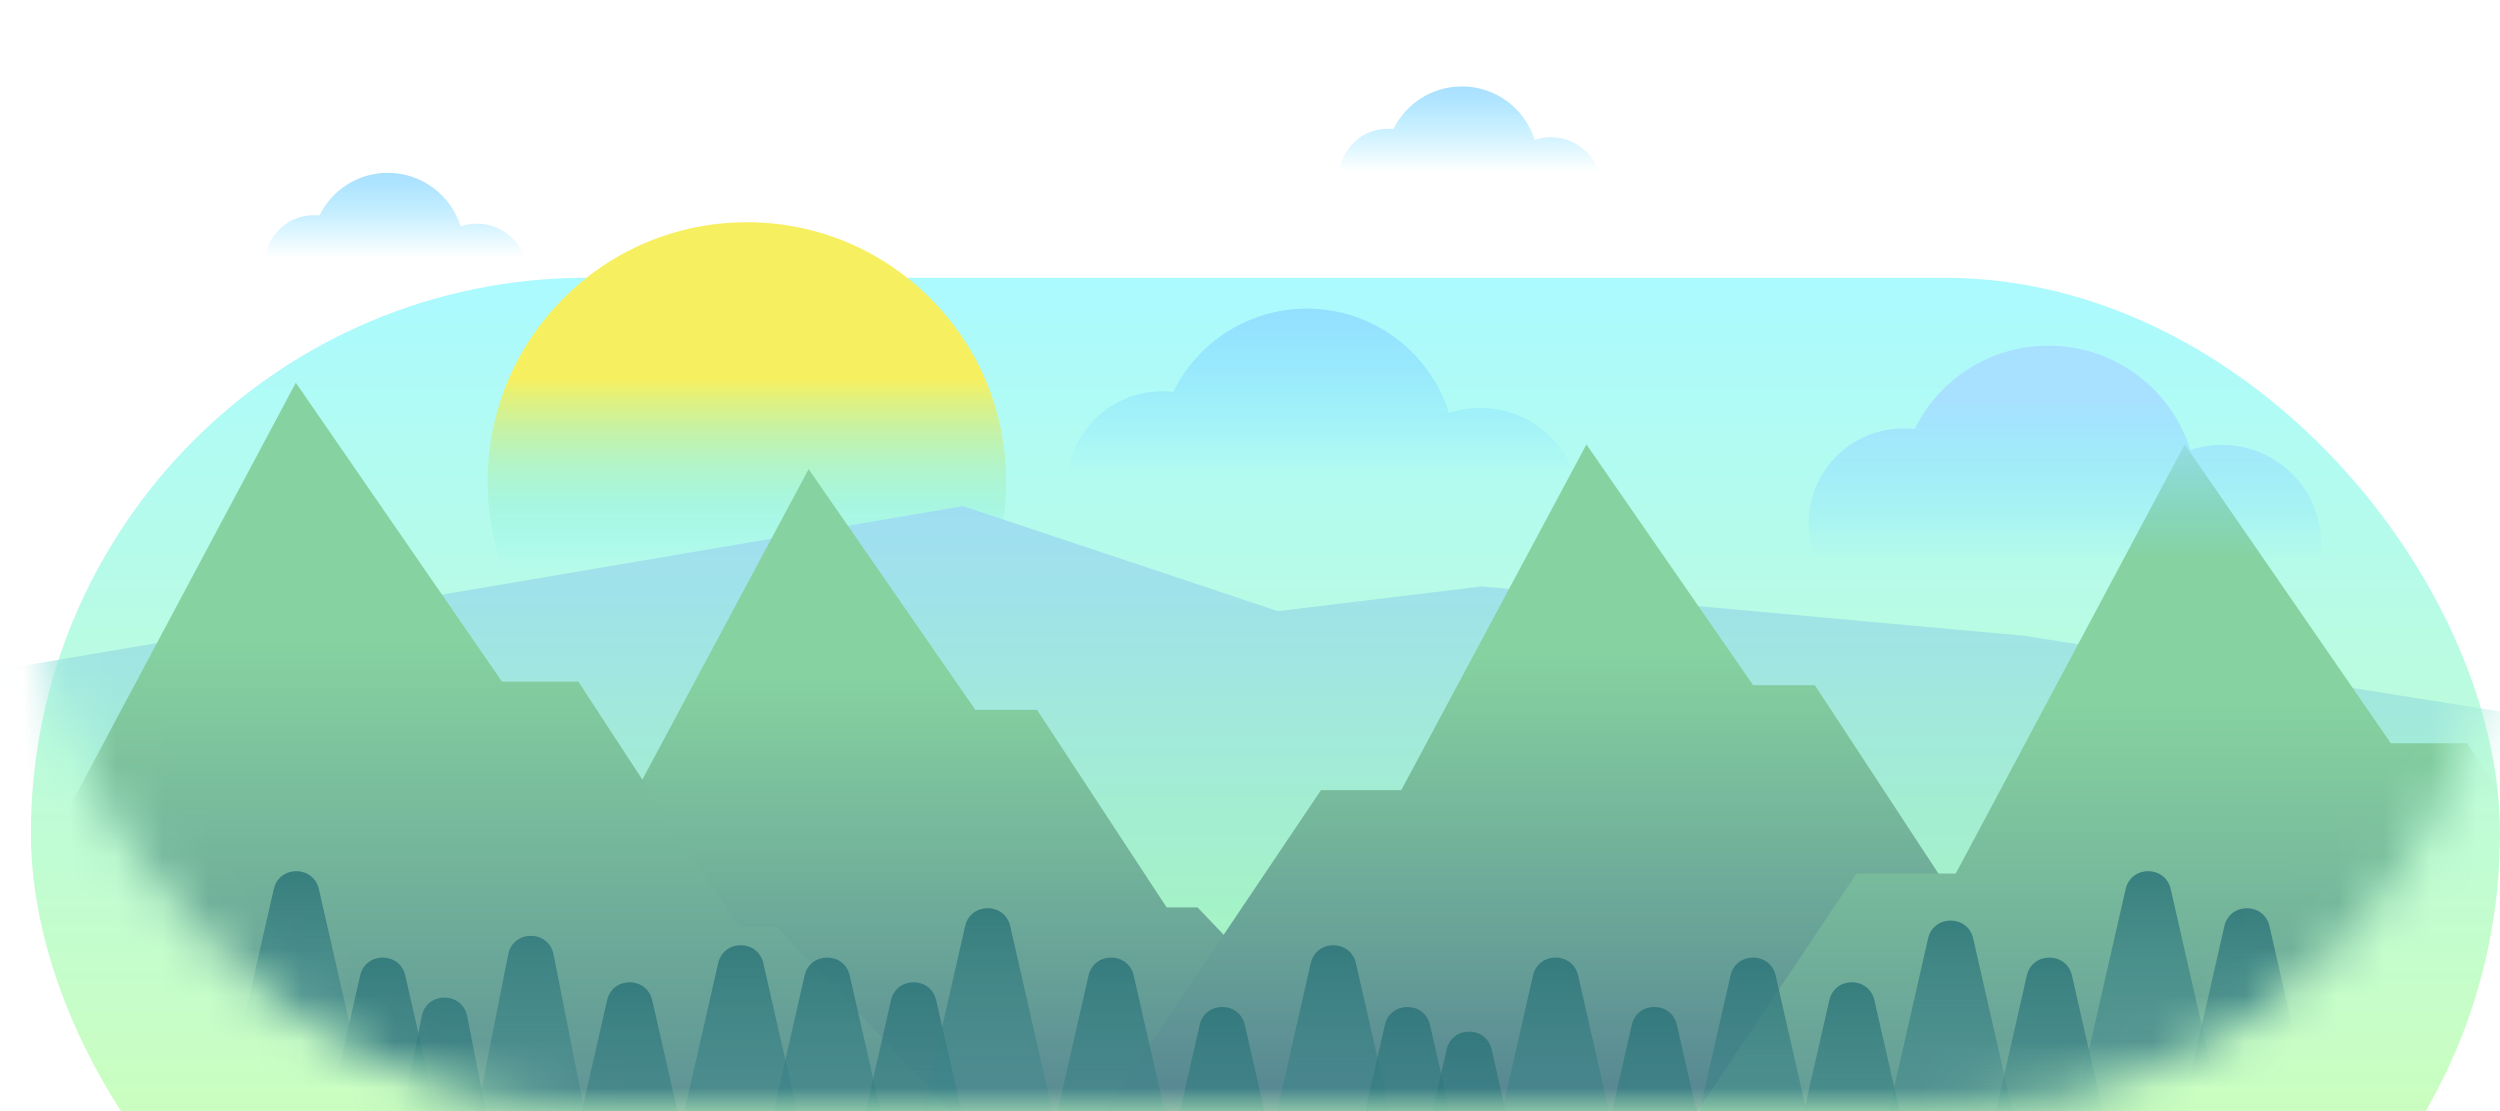 <svg width="54" height="24" viewBox="0 0 54 24" fill="none" xmlns="http://www.w3.org/2000/svg">
<g filter="url(#filter0_i_1240_2834)">
<rect x="0.667" width="53.333" height="24" rx="12" fill="url(#paint0_linear_1240_2834)"/>
</g>
<mask id="mask0_1240_2834" style="mask-type:alpha" maskUnits="userSpaceOnUse" x="0" y="0" width="54" height="24">
<rect x="0.667" width="53.333" height="24" rx="12" fill="url(#paint1_linear_1240_2834)"/>
</mask>
<g mask="url(#mask0_1240_2834)">
<circle cx="16.133" cy="10.4" r="5.6" fill="url(#paint2_linear_1240_2834)"/>
<path d="M-0.4 14.533V18.533L1.867 29.067C5.911 30.533 14.293 33.547 15.467 33.867C16.933 34.267 29.867 36.4 30.533 36.667C31.067 36.88 49.333 30.178 58.4 26.8L55.467 15.6L43.733 13.733L32 12.667L27.6 13.2L20.8 10.933L-0.4 14.533Z" fill="url(#paint3_linear_1240_2834)"/>
<path d="M11.734 17.6L6.8 24.933L31.6 25.6L25.867 19.6H25.2L22.4 15.333H21.067L17.467 10.133L13.467 17.6H11.734Z" fill="url(#paint4_linear_1240_2834)"/>
<path d="M28.533 17.067L23.6 24.4L48.4 25.067L42.667 19.067H42L39.2 14.8H37.867L34.267 9.6L30.267 17.067H28.533Z" fill="url(#paint5_linear_1240_2834)"/>
<path d="M40.101 18.869L34 27.973L64.667 28.8L57.577 21.352H56.753L53.291 16.055H51.642L47.19 9.6L42.244 18.869H40.101Z" fill="url(#paint6_linear_1240_2834)"/>
<path d="M-0.699 17.536L-6.8 26.639L23.867 27.467L16.777 20.018H15.953L12.491 14.722H10.842L6.39 8.267L1.444 17.536H-0.699Z" fill="url(#paint7_linear_1240_2834)"/>
<path d="M10.976 20.617C11.082 20.079 11.851 20.079 11.957 20.617L12.85 25.136C12.911 25.445 12.675 25.733 12.359 25.733H10.574C10.259 25.733 10.023 25.445 10.084 25.136L10.976 20.617Z" fill="url(#paint8_linear_1240_2834)"/>
<path d="M9.11 21.95C9.216 21.413 9.984 21.413 10.091 21.95L10.983 26.47C11.044 26.779 10.808 27.067 10.493 27.067H8.707C8.392 27.067 8.156 26.779 8.217 26.47L9.11 21.95Z" fill="url(#paint9_linear_1240_2834)"/>
<path d="M13.113 21.606C13.231 21.087 13.969 21.087 14.088 21.606L15.193 26.456C15.264 26.768 15.026 27.067 14.705 27.067H12.495C12.174 27.067 11.936 26.768 12.007 26.456L13.113 21.606Z" fill="url(#paint10_linear_1240_2834)"/>
<path d="M15.512 20.806C15.631 20.287 16.369 20.287 16.488 20.806L17.593 25.655C17.664 25.968 17.426 26.267 17.105 26.267H14.895C14.574 26.267 14.336 25.968 14.407 25.655L15.512 20.806Z" fill="url(#paint11_linear_1240_2834)"/>
<path d="M17.379 21.072C17.497 20.554 18.236 20.554 18.354 21.072L19.459 25.922C19.531 26.235 19.293 26.533 18.972 26.533H16.761C16.44 26.533 16.203 26.235 16.274 25.922L17.379 21.072Z" fill="url(#paint12_linear_1240_2834)"/>
<path d="M19.246 21.606C19.364 21.087 20.103 21.087 20.221 21.606L21.326 26.456C21.398 26.768 21.16 27.067 20.839 27.067H18.628C18.307 27.067 18.069 26.768 18.141 26.456L19.246 21.606Z" fill="url(#paint13_linear_1240_2834)"/>
<path d="M20.846 20.006C20.964 19.487 21.703 19.487 21.821 20.006L22.926 24.856C22.998 25.169 22.76 25.467 22.439 25.467H20.228C19.907 25.467 19.669 25.169 19.741 24.856L20.846 20.006Z" fill="url(#paint14_linear_1240_2834)"/>
<path d="M23.512 21.072C23.631 20.554 24.369 20.554 24.488 21.072L25.593 25.922C25.664 26.235 25.426 26.533 25.105 26.533H22.895C22.574 26.533 22.336 26.235 22.407 25.922L23.512 21.072Z" fill="url(#paint15_linear_1240_2834)"/>
<path d="M25.913 22.139C26.031 21.621 26.77 21.621 26.888 22.139L27.993 26.989C28.064 27.302 27.826 27.6 27.505 27.6H25.295C24.974 27.6 24.736 27.302 24.807 26.989L25.913 22.139Z" fill="url(#paint16_linear_1240_2834)"/>
<path d="M28.312 20.806C28.431 20.287 29.169 20.287 29.288 20.806L30.393 25.655C30.464 25.968 30.226 26.267 29.905 26.267H27.695C27.374 26.267 27.136 25.968 27.207 25.655L28.312 20.806Z" fill="url(#paint17_linear_1240_2834)"/>
<path d="M29.913 22.139C30.031 21.621 30.77 21.621 30.888 22.139L31.993 26.989C32.064 27.302 31.826 27.6 31.505 27.6H29.295C28.974 27.6 28.736 27.302 28.807 26.989L29.913 22.139Z" fill="url(#paint18_linear_1240_2834)"/>
<path d="M31.246 22.672C31.364 22.154 32.103 22.154 32.221 22.672L33.326 27.522C33.398 27.835 33.16 28.133 32.839 28.133H30.628C30.307 28.133 30.069 27.835 30.141 27.522L31.246 22.672Z" fill="url(#paint19_linear_1240_2834)"/>
<path d="M33.113 21.072C33.231 20.554 33.969 20.554 34.088 21.072L35.193 25.922C35.264 26.235 35.026 26.533 34.705 26.533H32.495C32.174 26.533 31.936 26.235 32.007 25.922L33.113 21.072Z" fill="url(#paint20_linear_1240_2834)"/>
<path d="M35.246 22.139C35.364 21.621 36.103 21.621 36.221 22.139L37.326 26.989C37.398 27.302 37.16 27.6 36.839 27.6H34.628C34.307 27.6 34.069 27.302 34.141 26.989L35.246 22.139Z" fill="url(#paint21_linear_1240_2834)"/>
<path d="M37.379 21.072C37.497 20.554 38.236 20.554 38.354 21.072L39.459 25.922C39.531 26.235 39.293 26.533 38.972 26.533H36.761C36.44 26.533 36.203 26.235 36.274 25.922L37.379 21.072Z" fill="url(#paint22_linear_1240_2834)"/>
<path d="M39.513 21.606C39.631 21.087 40.369 21.087 40.487 21.606L41.593 26.456C41.664 26.768 41.426 27.067 41.105 27.067H38.895C38.574 27.067 38.336 26.768 38.407 26.456L39.513 21.606Z" fill="url(#paint23_linear_1240_2834)"/>
<path d="M41.646 20.272C41.764 19.754 42.503 19.754 42.621 20.272L43.726 25.122C43.797 25.435 43.56 25.733 43.239 25.733H41.028C40.707 25.733 40.469 25.435 40.541 25.122L41.646 20.272Z" fill="url(#paint24_linear_1240_2834)"/>
<path d="M43.779 21.072C43.898 20.554 44.636 20.554 44.754 21.072L45.86 25.922C45.931 26.235 45.693 26.533 45.372 26.533H43.162C42.841 26.533 42.603 26.235 42.674 25.922L43.779 21.072Z" fill="url(#paint25_linear_1240_2834)"/>
<path d="M45.913 19.206C46.031 18.687 46.77 18.687 46.888 19.206L47.993 24.055C48.064 24.369 47.826 24.667 47.505 24.667H45.295C44.974 24.667 44.736 24.369 44.807 24.055L45.913 19.206Z" fill="url(#paint26_linear_1240_2834)"/>
<path d="M48.046 20.006C48.164 19.487 48.903 19.487 49.021 20.006L50.126 24.856C50.198 25.169 49.96 25.467 49.639 25.467H47.428C47.107 25.467 46.869 25.169 46.941 24.856L48.046 20.006Z" fill="url(#paint27_linear_1240_2834)"/>
<path d="M7.779 21.072C7.898 20.554 8.636 20.554 8.754 21.072L9.86 25.922C9.931 26.235 9.693 26.533 9.372 26.533H7.162C6.841 26.533 6.603 26.235 6.674 25.922L7.779 21.072Z" fill="url(#paint28_linear_1240_2834)"/>
<path d="M5.913 19.206C6.031 18.687 6.769 18.687 6.888 19.206L7.993 24.055C8.064 24.369 7.826 24.667 7.505 24.667H5.295C4.974 24.667 4.736 24.369 4.807 24.055L5.913 19.206Z" fill="url(#paint29_linear_1240_2834)"/>
</g>
<path fill-rule="evenodd" clip-rule="evenodd" d="M34.533 3.696H28.933C29.001 3.18 29.442 2.781 29.976 2.781C30.018 2.781 30.058 2.784 30.098 2.788C30.366 2.242 30.928 1.867 31.577 1.867C32.315 1.867 32.94 2.352 33.149 3.021C33.259 2.984 33.376 2.964 33.498 2.964C33.976 2.964 34.383 3.27 34.533 3.696Z" fill="url(#paint30_linear_1240_2834)"/>
<path fill-rule="evenodd" clip-rule="evenodd" d="M11.333 5.563H5.733C5.801 5.047 6.242 4.648 6.776 4.648C6.818 4.648 6.858 4.651 6.898 4.655C7.167 4.109 7.728 3.733 8.377 3.733C9.115 3.733 9.74 4.219 9.949 4.888C10.059 4.851 10.176 4.831 10.298 4.831C10.776 4.831 11.183 5.137 11.333 5.563Z" fill="url(#paint31_linear_1240_2834)"/>
<path fill-rule="evenodd" clip-rule="evenodd" d="M34 10.238H23.067C23.198 9.231 24.06 8.453 25.103 8.453C25.184 8.453 25.263 8.457 25.341 8.466C25.865 7.4 26.961 6.667 28.228 6.667C29.669 6.667 30.889 7.614 31.297 8.92C31.511 8.849 31.741 8.81 31.979 8.81C32.912 8.81 33.706 9.406 34 10.238Z" fill="url(#paint32_linear_1240_2834)"/>
<path fill-rule="evenodd" clip-rule="evenodd" d="M50.11 12.105H39.228C39.124 11.86 39.067 11.59 39.067 11.306C39.067 10.172 39.986 9.253 41.12 9.253C41.201 9.253 41.28 9.257 41.358 9.266C41.882 8.2 42.978 7.467 44.246 7.467C45.687 7.467 46.906 8.414 47.314 9.72C47.529 9.649 47.758 9.61 47.996 9.61C49.18 9.61 50.139 10.569 50.139 11.753C50.139 11.873 50.129 11.991 50.11 12.105Z" fill="url(#paint33_linear_1240_2834)"/>
<defs>
<filter id="filter0_i_1240_2834" x="0.667" y="0" width="53.333" height="30" filterUnits="userSpaceOnUse" color-interpolation-filters="sRGB">
<feFlood flood-opacity="0" result="BackgroundImageFix"/>
<feBlend mode="normal" in="SourceGraphic" in2="BackgroundImageFix" result="shape"/>
<feColorMatrix in="SourceAlpha" type="matrix" values="0 0 0 0 0 0 0 0 0 0 0 0 0 0 0 0 0 0 127 0" result="hardAlpha"/>
<feMorphology radius="3" operator="erode" in="SourceAlpha" result="effect1_innerShadow_1240_2834"/>
<feOffset dy="6"/>
<feGaussianBlur stdDeviation="4"/>
<feComposite in2="hardAlpha" operator="arithmetic" k2="-1" k3="1"/>
<feColorMatrix type="matrix" values="0 0 0 0 0 0 0 0 0 0 0 0 0 0 0 0 0 0 0.25 0"/>
<feBlend mode="normal" in2="shape" result="effect1_innerShadow_1240_2834"/>
</filter>
<linearGradient id="paint0_linear_1240_2834" x1="27.333" y1="0" x2="27.333" y2="24" gradientUnits="userSpaceOnUse">
<stop stop-color="#ABFAFF"/>
<stop offset="1" stop-color="#D5FFAB"/>
</linearGradient>
<linearGradient id="paint1_linear_1240_2834" x1="27.333" y1="0" x2="27.333" y2="24" gradientUnits="userSpaceOnUse">
<stop stop-color="#ABFAFF"/>
<stop offset="1" stop-color="#D5FFAB"/>
</linearGradient>
<linearGradient id="paint2_linear_1240_2834" x1="16.133" y1="3.6" x2="16.133" y2="16" gradientUnits="userSpaceOnUse">
<stop offset="0.371" stop-color="#F6F061"/>
<stop offset="0.699" stop-color="#61EDF6" stop-opacity="0"/>
</linearGradient>
<linearGradient id="paint3_linear_1240_2834" x1="29" y1="10.933" x2="29" y2="36.672" gradientUnits="userSpaceOnUse">
<stop stop-color="#9FDEF2"/>
<stop offset="0.554" stop-color="#A8FFAC"/>
</linearGradient>
<linearGradient id="paint4_linear_1240_2834" x1="19.2" y1="10.133" x2="19.2" y2="25.6" gradientUnits="userSpaceOnUse">
<stop offset="0.29" stop-color="#86D2A0"/>
<stop offset="1" stop-color="#517D91"/>
</linearGradient>
<linearGradient id="paint5_linear_1240_2834" x1="36" y1="9.6" x2="36" y2="25.067" gradientUnits="userSpaceOnUse">
<stop offset="0.29" stop-color="#86D2A0"/>
<stop offset="1" stop-color="#517D91"/>
</linearGradient>
<linearGradient id="paint6_linear_1240_2834" x1="49.334" y1="9.6" x2="49.334" y2="28.8" gradientUnits="userSpaceOnUse">
<stop offset="0.29" stop-color="#86D2A0"/>
<stop offset="1" stop-color="#517D91"/>
</linearGradient>
<linearGradient id="paint7_linear_1240_2834" x1="8.534" y1="8.267" x2="8.534" y2="27.467" gradientUnits="userSpaceOnUse">
<stop offset="0.29" stop-color="#86D2A0"/>
<stop offset="1" stop-color="#517D91"/>
</linearGradient>
<linearGradient id="paint8_linear_1240_2834" x1="11.467" y1="18.133" x2="11.467" y2="28.267" gradientUnits="userSpaceOnUse">
<stop stop-color="#236B70"/>
<stop offset="1" stop-color="#519DA2" stop-opacity="0"/>
</linearGradient>
<linearGradient id="paint9_linear_1240_2834" x1="9.6" y1="19.467" x2="9.6" y2="29.6" gradientUnits="userSpaceOnUse">
<stop stop-color="#236B70"/>
<stop offset="1" stop-color="#519DA2" stop-opacity="0"/>
</linearGradient>
<linearGradient id="paint10_linear_1240_2834" x1="13.6" y1="19.467" x2="13.6" y2="29.6" gradientUnits="userSpaceOnUse">
<stop stop-color="#236B70"/>
<stop offset="1" stop-color="#519DA2" stop-opacity="0"/>
</linearGradient>
<linearGradient id="paint11_linear_1240_2834" x1="16" y1="18.667" x2="16" y2="28.8" gradientUnits="userSpaceOnUse">
<stop stop-color="#236B70"/>
<stop offset="1" stop-color="#519DA2" stop-opacity="0"/>
</linearGradient>
<linearGradient id="paint12_linear_1240_2834" x1="17.867" y1="18.933" x2="17.867" y2="29.067" gradientUnits="userSpaceOnUse">
<stop stop-color="#236B70"/>
<stop offset="1" stop-color="#519DA2" stop-opacity="0"/>
</linearGradient>
<linearGradient id="paint13_linear_1240_2834" x1="19.733" y1="19.467" x2="19.733" y2="29.6" gradientUnits="userSpaceOnUse">
<stop stop-color="#236B70"/>
<stop offset="1" stop-color="#519DA2" stop-opacity="0"/>
</linearGradient>
<linearGradient id="paint14_linear_1240_2834" x1="21.334" y1="17.867" x2="21.334" y2="28" gradientUnits="userSpaceOnUse">
<stop stop-color="#236B70"/>
<stop offset="1" stop-color="#519DA2" stop-opacity="0"/>
</linearGradient>
<linearGradient id="paint15_linear_1240_2834" x1="24" y1="18.933" x2="24" y2="29.067" gradientUnits="userSpaceOnUse">
<stop stop-color="#236B70"/>
<stop offset="1" stop-color="#519DA2" stop-opacity="0"/>
</linearGradient>
<linearGradient id="paint16_linear_1240_2834" x1="26.4" y1="20" x2="26.4" y2="30.133" gradientUnits="userSpaceOnUse">
<stop stop-color="#236B70"/>
<stop offset="1" stop-color="#519DA2" stop-opacity="0"/>
</linearGradient>
<linearGradient id="paint17_linear_1240_2834" x1="28.8" y1="18.667" x2="28.8" y2="28.8" gradientUnits="userSpaceOnUse">
<stop stop-color="#236B70"/>
<stop offset="1" stop-color="#519DA2" stop-opacity="0"/>
</linearGradient>
<linearGradient id="paint18_linear_1240_2834" x1="30.4" y1="20" x2="30.4" y2="30.133" gradientUnits="userSpaceOnUse">
<stop stop-color="#236B70"/>
<stop offset="1" stop-color="#519DA2" stop-opacity="0"/>
</linearGradient>
<linearGradient id="paint19_linear_1240_2834" x1="31.733" y1="20.533" x2="31.733" y2="30.667" gradientUnits="userSpaceOnUse">
<stop stop-color="#236B70"/>
<stop offset="1" stop-color="#519DA2" stop-opacity="0"/>
</linearGradient>
<linearGradient id="paint20_linear_1240_2834" x1="33.6" y1="18.933" x2="33.6" y2="29.067" gradientUnits="userSpaceOnUse">
<stop stop-color="#236B70"/>
<stop offset="1" stop-color="#519DA2" stop-opacity="0"/>
</linearGradient>
<linearGradient id="paint21_linear_1240_2834" x1="35.733" y1="20" x2="35.733" y2="30.133" gradientUnits="userSpaceOnUse">
<stop stop-color="#236B70"/>
<stop offset="1" stop-color="#519DA2" stop-opacity="0"/>
</linearGradient>
<linearGradient id="paint22_linear_1240_2834" x1="37.867" y1="18.933" x2="37.867" y2="29.067" gradientUnits="userSpaceOnUse">
<stop stop-color="#236B70"/>
<stop offset="1" stop-color="#519DA2" stop-opacity="0"/>
</linearGradient>
<linearGradient id="paint23_linear_1240_2834" x1="40" y1="19.467" x2="40" y2="29.6" gradientUnits="userSpaceOnUse">
<stop stop-color="#236B70"/>
<stop offset="1" stop-color="#519DA2" stop-opacity="0"/>
</linearGradient>
<linearGradient id="paint24_linear_1240_2834" x1="42.133" y1="18.133" x2="42.133" y2="28.267" gradientUnits="userSpaceOnUse">
<stop stop-color="#236B70"/>
<stop offset="1" stop-color="#519DA2" stop-opacity="0"/>
</linearGradient>
<linearGradient id="paint25_linear_1240_2834" x1="44.267" y1="18.933" x2="44.267" y2="29.067" gradientUnits="userSpaceOnUse">
<stop stop-color="#236B70"/>
<stop offset="1" stop-color="#519DA2" stop-opacity="0"/>
</linearGradient>
<linearGradient id="paint26_linear_1240_2834" x1="46.4" y1="17.067" x2="46.4" y2="27.2" gradientUnits="userSpaceOnUse">
<stop stop-color="#236B70"/>
<stop offset="1" stop-color="#519DA2" stop-opacity="0"/>
</linearGradient>
<linearGradient id="paint27_linear_1240_2834" x1="48.533" y1="17.867" x2="48.533" y2="28" gradientUnits="userSpaceOnUse">
<stop stop-color="#236B70"/>
<stop offset="1" stop-color="#519DA2" stop-opacity="0"/>
</linearGradient>
<linearGradient id="paint28_linear_1240_2834" x1="8.267" y1="18.933" x2="8.267" y2="29.067" gradientUnits="userSpaceOnUse">
<stop stop-color="#236B70"/>
<stop offset="1" stop-color="#519DA2" stop-opacity="0"/>
</linearGradient>
<linearGradient id="paint29_linear_1240_2834" x1="6.4" y1="17.067" x2="6.4" y2="27.2" gradientUnits="userSpaceOnUse">
<stop stop-color="#236B70"/>
<stop offset="1" stop-color="#519DA2" stop-opacity="0"/>
</linearGradient>
<linearGradient id="paint30_linear_1240_2834" x1="31.733" y1="1.867" x2="31.733" y2="3.696" gradientUnits="userSpaceOnUse">
<stop stop-color="#A8E0FF"/>
<stop offset="1" stop-color="#7FE0FF" stop-opacity="0"/>
</linearGradient>
<linearGradient id="paint31_linear_1240_2834" x1="8.533" y1="3.733" x2="8.533" y2="5.563" gradientUnits="userSpaceOnUse">
<stop stop-color="#A8E0FF"/>
<stop offset="1" stop-color="#7FE0FF" stop-opacity="0"/>
</linearGradient>
<linearGradient id="paint32_linear_1240_2834" x1="28.533" y1="6.667" x2="28.533" y2="10.238" gradientUnits="userSpaceOnUse">
<stop stop-color="#94DFFF"/>
<stop offset="1" stop-color="#7FE0FF" stop-opacity="0"/>
</linearGradient>
<linearGradient id="paint33_linear_1240_2834" x1="41.867" y1="8.533" x2="41.867" y2="12.105" gradientUnits="userSpaceOnUse">
<stop stop-color="#A8E0FF"/>
<stop offset="1" stop-color="#7FE0FF" stop-opacity="0"/>
</linearGradient>
</defs>
</svg>
